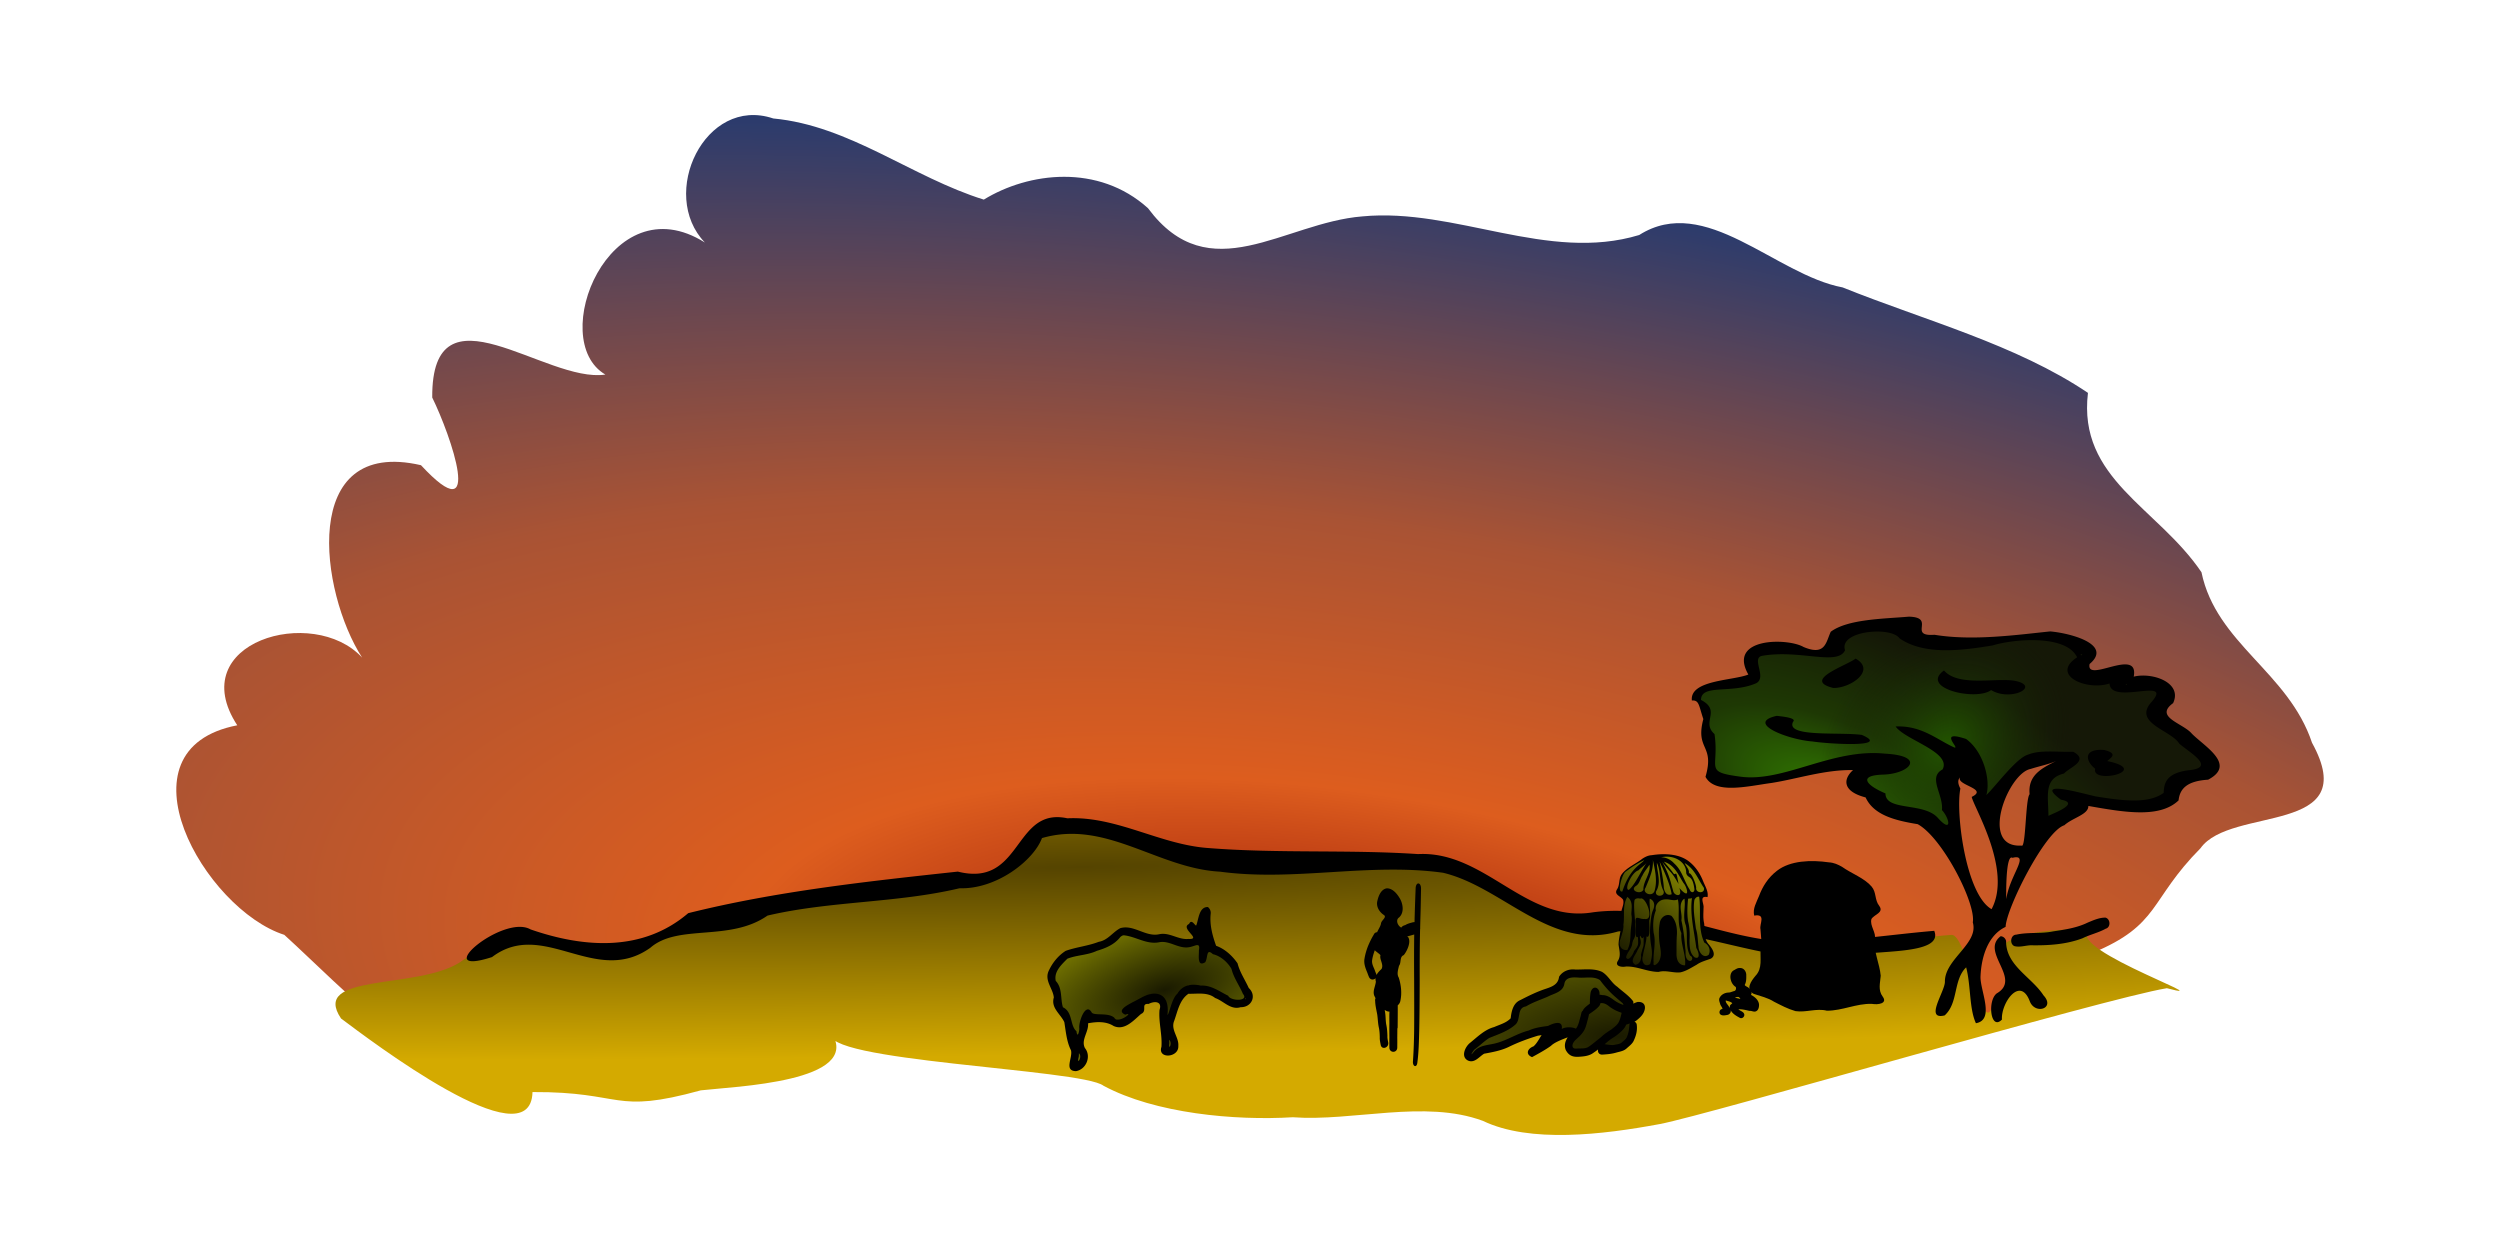 <svg xmlns="http://www.w3.org/2000/svg" xmlns:xlink="http://www.w3.org/1999/xlink" viewBox="0 0 1000 500"><defs><radialGradient id="b" gradientUnits="userSpaceOnUse" cy="1559.9" cx="381.86" gradientTransform="matrix(.625 .101 -.038 .251 363.24 540.02)" r="1560.8"><stop offset="0" stop-color="maroon"/><stop offset=".253" stop-color="#dd5d1e"/><stop offset=".52" stop-color="#a95334"/><stop offset="1" stop-color="#003380"/></radialGradient><radialGradient id="c" gradientUnits="userSpaceOnUse" cy="2386.3" cx="-1223.9" gradientTransform="matrix(.001 .056 -.959 .014 2721.8 934.34)" r="1340.4"><stop offset="0" stop-color="#540"/><stop offset="1" stop-color="#d4aa00"/></radialGradient><radialGradient id="d" gradientUnits="userSpaceOnUse" cy="798.62" cx="1139.3" gradientTransform="matrix(.537 .25 -.108 .247 209.34 390.49)" r="251.17"><stop offset="0" stop-color="#338000"/><stop offset=".441" stop-color="#1e3804"/><stop offset="1" stop-color="#151807"/></radialGradient><radialGradient id="e" gradientUnits="userSpaceOnUse" cy="598.17" cx="1242.7" gradientTransform="matrix(.15 -.162 .134 .123 512 978.35)" r="251.17"><stop offset="0" stop-color="#250"/><stop offset="1" stop-color="#151807" stop-opacity="0"/></radialGradient><radialGradient id="f" gradientUnits="userSpaceOnUse" cy="1004.8" cx="48.137" gradientTransform="matrix(-.052 -.194 .447 -.127 44.219 1091.9)" r="139.1"><stop offset="0" stop-color="#1a1a00"/><stop offset=".719" stop-color="#595900"/><stop offset="1" stop-color="#737300"/></radialGradient><radialGradient id="g" gradientUnits="userSpaceOnUse" cy="1171.8" cx="766.56" gradientTransform="matrix(-.009 -.318 .875 -.025 -371.05 1239.9)" r="115.09"><stop offset="0" stop-color="#1a1a00"/><stop offset=".87" stop-color="#595900"/><stop offset="1" stop-color="#737300"/></radialGradient><linearGradient id="a"><stop offset="0" stop-color="olive"/><stop offset="1" stop-opacity="0"/></linearGradient><linearGradient id="h" y2="1093.8" xlink:href="#a" gradientUnits="userSpaceOnUse" x2="1368.6" gradientTransform="matrix(1 0 0 1.206 0 -171.25)" y1="822.36" x1="1152.9"/></defs><path d="M309.29 599.74c-27.277-9.175-45.986 30.25-27.335 49.634-38.015-24.025-63.446 39.025-39.808 52.811-23.805 3.636-69.568-38.016-69.257 9.185 7.43 15.11 21.184 54.717-4.5 27.07-48.803-11.285-40.432 50.846-23.536 76.968-19.537-21.244-71.677-6.202-49.952 27.069-49.779 9.646-12.99 73.644 18.816 83.82 25.782 23.516 51.73 53.298 87.551 57.956 24.64-3.585 41.933-14.352 65.32.327 39.082 12.677 41.833-27.388 30.992-48.917 18.542-1.451 59.595 12.233 54.421-21.16 25.181 14.793 71.896 47.793 92.495 14.355 31.053-20.872 71.956 14.992 103.82-3.91 23.002-43.132 58.417 12.3 90.09 16.163 33.06 19.729 67.036 1.978 102.17 8.072 19.822-13.264 43.354 23.685 60.042 10.987-2.174-13.563 13.771 4.85 17.437-17.982 13.657-28.061-4.25 15.682 18.761-8.576 27.403-11.361 22.653-21.015 43.381-41.963 12.11-17.047 65.132-4.876 44.61-42.171-9.441-28.321-38.3-39.662-44.222-68.217-17.57-25.976-49.517-37.321-45.41-71.752-28.747-19.373-65.41-29.01-98.118-42.181-26.915-5.05-54.934-37.755-81.379-20.967-36.48 11.085-73.64-10.998-110.75-7.445-31.427 2.508-61.133 29.842-85.747-3.29-19.852-17.893-47.759-14.415-65.662-3.422-28.76-8.94-53.66-29.61-84.23-32.46zm374 44.388l.421.186z" fill="url(#b)" transform="translate(0 -552.36)"/><path d="M839.79 923.19c-25.022 4.777 52.053 31.058 26.955 24.453-24.875 4.077-183 50.546-202.72 54.318-22.946 4.288-52.11 7.752-70.876-1.259-23.331-8.621-51.982.332-76.048-1.441-23.052 1.409-55.101-1.494-75.702-12.604-8.615-6.758-114.87-9.79-108.85-21.281 12.714 19.809-38.825 21.574-52.228 23.122-35.527 9.797-30.45.508-67.319.686-.697 28.355-65.422-21.117-76.583-29.424-12.314-18.259 29.907-11.474 47.355-22.352 18.703-13.44 37.671-10.56 57.107-3.078 20.807-.06 20.818-9.876 38.709-14.346 37.263-8.492 75.336-12.787 113.18-16.538 16.323-.293 16.849-13.553 21.438-18.735 18.13-4.356 35.219.694 52.118 7.24 30.307 7.7 61.924 1.8 92.712 5.736 22.214-2.46 41.162 9.66 57.934 21.918 21.124 2.662 43.301-1.085 63.717 5.566 18.045 9.174 42.436 6.849 62.21 6.193 2.705.936 20.592-3.905 37.706-5.054 5.705-.384 11.459 35.4 15.348 30.667 17.618-21.437 1.025-23.843 5.492-26.916 11.042-7.596 32.016-5.155 38.347-6.872z" fill="url(#c)" transform="translate(0 -552.36)"/><path d="M821.03 806.73c-13.377.984-30.94 4.167-46.093 1.468-3.448.245-8.764-.265-9.536-3.536-.529-1.206 1.192-2.043 1.204-2.865-5.659-2.638-12.279-.274-17.762.795-4.917.64-11.07.39-14.327 3.404-1.933 1.538-2.065 3.695-1.388 5.827-.518 2.348-4.693 2.503-7.395 1.698-7.79-1.134-16.415-2.708-23.148-.344 1.812 1.393-.473 2.924-.486 4.436-.418 2.005-1.324 4.05-3.52 5.315-4.049 4.037-19.97 3.146-21.053 8.004 1.71.334 5.948 9.043 5.568 10.002-1.52 7.171 4.677 10.088 1.534 17.84-1.229 1.756-2.142 4.166-.255 5.411 3.92 3.562 11.552 2.06 17.961.961 13.762-2.198 29.337-7.086 45.34-6.584 1.84.356.71 1.358-.471 1.464-4.258.839-8.025 3.74-5.38 6.93 1.398 2.056 5.356 2.39 7.573 4.075 1.481 1.642.082 3.755 3.01 5.05 5.275 3.105 24.61 4.679 29.676 8.167-1.187-25.259-.183-33.767 13.267-8.867 5.337-3.477 23.33-30.745 29.422-18.624-23.398 31.936 2.774 20.898 6.038 20.29-.1-3.809 5.098-4.128 10.506-2.725 5.316.982 10.538 2.577 14.667 1.482 6.269-.629 13.129-1.439 14.643-6.347-.084-1.817.071-3.855 3.002-4.461 4.306-1.786 10.285-1.884 12.67-6.159.458-2.967-3.563-4.445-5.762-6.142-4.09-2.886-6.523-7.401-10.842-10.294-2.855-.866-6.76-2.546-6.183-5.57.649-2.86 5.403-4.062 4.305-7.2-1.243-4.547-8.492-6.456-13.116-4.138-1.335.81-2.898-.021-3.137-1.283-.696-1.406-.007-3.31-1.419-4.35-5.759.304-10.674 3.851-16.812 2.156-1.946-.776-1.627-2.709-.212-3.616 1.366-1.685 4.433-3.459 2.512-5.742-3.161-3.93-9.301-5.118-14.6-5.928z" fill="url(#d)" transform="translate(0 -552.36)"/><path d="M821.03 806.73c-13.394.997-30.89 4.143-46.093 1.468-10.87 2.551-6.421-10.256-17.156-7.323-7.86 3.015-23.785-.331-24.386 8.046-.475 9.783-17.227 1.829-25.153 3.045-8.838 1.502-4.49 11.966-14.894 13.372-7.371.14-20.718 4.35-12.572 9.681 2.994 6.09 2.161 12.688 5.062 18.473-3.724 6.034-2.869 14.38 8.435 12.894 15.37-1.337 33.026-8.17 51.297-7.761 5.079 1.513-12.73 6.968.044 10.512 5.512 4.584 9.075 10.036 19.527 11.273 6.755 1.637 13.239 4.143 17.284 4.141-1.351-6.892-7.645-11.251-2.047-15.827-.307-6.24-.217-10.941 1.566-14.929.52-1.782 3.096-7.145 3.989-2.43 1.424 4.303 6.65 16.552 8.456 22.333 6.828-8.708 12.525-15.746 32.603-19.322-4.782 5.777-10.612 3.88-12.75 14.278-.787 3.814 4.249 16.344 8.306 12 7.17-1.442 7.657-7.233 15.315-6.995 9.842 2.04 18.344 3.703 25.641 1.152 9.24-.755 3.702-9.21 13.954-10.978 8.375-.807 11.645-8.72 3.069-11.37-5.154-4.784-10.712-9.696-16.688-14.292 1.117-4.375 8.307-10.031-.855-12.905-5.35-1.335-12.016 2.465-13.193-4.507-4.605-2.827-14.315 6.455-17.627-1.071 8.327-4.83.815-12.036-8.093-12.432l-1.517-.278z" fill="url(#e)" transform="translate(0 -552.36)"/><path d="M763.59 246.66c-10.102.88-24.406.946-31.281 6.031-1.969 4.191-2.125 9.802-10.906 6.094-6.32-3.664-30.546-3.886-22.062 11.031-6.18 2.48-23.499 2.151-22.594 10.375 2.934-.202 2.75 1.973 4.588 7.437-3.312 12.563 4.658 10.023.864 23.105 3.813 7.097 16.948 3.727 26.36 2.458 10.12-1.572 21.418-5.38 32.657-5.157-3.886 3.49-4.49 8.457 5.03 10.938 3.156 6.833 11.132 9.14 20.813 10.688 9.9 5.34 23.416 31.75 22.062 39.281 2.507 8.53-11.327 14.691-11.156 23.812-.066 3.993-8.26 15.421-.094 13.406 5.54-5 3.351-14.16 8.594-19.219 1.899 7.137 1.198 16.54 3.906 22.344 7.785-1.331 1.538-13.298 1.844-18.812.333-7.868 3.049-16.448 10.031-19.719.258-7.37 15.698-38.212 23.5-40.656 3.313-3.025 9.71-4.28 9.594-7.718 14.254 2.514 28.522 5.04 36.094-2.22.5-4.79 3.515-7.767 11.812-8.28 11.485-6.028-1.423-13.253-6.531-18.438-3.505-4.174-15.173-6.574-7.47-12.188 3.877-8.206-8.28-12.448-15.75-10.594 2.256-12.046-19.258 2.938-17.655-5.063 9.404-7.851-7.745-12.35-15.75-13.03-13.38 1.372-30.96 3.877-46.281 1.343-10.87.77.74-6.938-10.22-7.25zm-12.9 5.96c4.05-.023 7.787.84 9.094 2.687 10.256 7.164 26.207 4.646 37.25 2.875 8.322-2.584 29.44-4.498 33.812 4.75-10.83 7.053 3.659 13.513 12.969 10.47.44 8.872 25.762-2.869 16.844 7.343-7.728 8.43 7.777 11.32 11.03 16.688 3.862 3.444 15.347 9.687 3.5 10.688-8.56 1.215-9.58 4.948-9.718 9.031-6.259 4.557-16.664 3.092-27.25 1.407-5.857-1.324-24.994-6.872-13.844 1.312 7.925 1.437-2.973 5.423-5 6.469-.03-7.978-2.035-14.924 6.25-16.938 2.079-2.414 10.261-5.127 3.688-8.688-6.736.167-13.377-.848-18.125 1.157-4.628 1.256-13.278 13.029-16.656 16.156 1.72-5.677-.904-17.211-8.094-22.438-11.72-3.88-2.154 4.078-4.72 3.406-7.111-3.238-13.102-8.854-23.468-8.406 3.704 5.39 22.467 10.19 18.78 17.188-6.036 3.19.39 9.976-.25 16.25 3.216 3.56 4.038 9.436-1.624 3.156-5.613-6.402-20.972-2.594-20.97-9.813-7.422-3.128-11.436-7.245-.812-7.53 10.591-.374 17.175-7.496.657-8.376-21.162-2.196-40.418 11.503-57.75 9.219-15.01-1.978-8.46-3.137-10.473-17.056-5.52-4.868 2.902-9.327-5.41-13.655.091-6.51 12.095-2.334 22.038-6.664 4.581-2.324-2.232-10.186 2.531-11 15.092-2.577 30.112 4.166 33.062-2.219-1.652-4.873 5.906-7.43 12.656-7.468zm81.719 9.062c1.329.124-.672.88 0 0zm-90.156 1.75c-3.609 2.816-21.563 8.607-8.969 11.75 6.633.225 17.423-6.915 8.969-11.75zm35.344 4.75c-9.907 7.148 12.94 12.334 18.844 7.844 7.66 4.66 19.494-1.222 10.281-3.53-7.077-1.792-23.188 2.56-29.125-4.313zm73.125 5.375c.54.486-1.199.286 0 0zm-140.03 12.78c-12.796 2.864 4.66 9.572 14.312 10.25 6.44 1.003 31.818 2.556 19.719-2.625-8.934-1.242-30.624 1.064-27.5-5.25 1.592-1.556-4.233-2.113-6.531-2.375zm129.5 13.594c-7.015.094-5.68 4.807-2.125 7.563-1.645 6.442 22.916.723 4.844-3.063 1.279-1.272 4.607-2.973-1.219-4.437a18.86 18.86 0 00-1.5-.063zm-17.69 4.45c-5.813 2.92-11.409 5.683-10.656 13.312-1.707 1.904-1.473 22.13-3.281 20.531-17.035 1.06-5.378-28.976 3.719-30.656 3.618-1.163 7.27-1.837 10.219-3.187zm-38.5 6.563c-1.557 3.186 11.536 4.512 4.688 7.812.668 3.896 16.335 29.22 7.937 44.906-10.344-5.866-14.464-38.806-12.469-48.219-.912-1.708-1.255-3.311-.156-4.5zm22.156 31.969c5-.375-2.364 7.707-3.656 16.75 0 0-.41-18.329 2.5-16.531.449-.102.823-.194 1.156-.219zm-5.91 31.59c-8.26 6.293 8.618 16.998-1.531 22.844-3.864 2.903-2.492 15.17 2.062 10.469-.452-6.485 7.251-17.679 11.156-7.25 2.14 5.425 10.324 2.818 5.47-2.406-4.732-7.335-15.074-11.927-14.97-21.72-.173-1.032-1.111-1.927-2.187-1.937z"/><path d="M423.16 326.86c-17.51-.331-15.726 27.91-40.031 21.781-36.125 3.903-72.63 7.849-107.84 16.625-18.28 15.618-41.72 13.887-63.062 6.5-11.062-6.35-41.091 19.354-15.406 11.062 20.497-15.526 41.357 11.918 63.312-3.719 11.113-9.683 31.706-2.283 46.875-12.875 25.219-5.909 51.578-4.948 76.844-10.938 14.741.488 29.645-11.152 32.938-20.062 25.614-7.455 46.277 12.126 71.25 13.438 29.705 4.012 59.628-3.693 89.219.438 23.97 5.722 43.024 31.452 70 23.469 31.407-3.343 60.853 15.015 92.469 9.937 9.28-2.752 38.034-.183 33.969-10.188-21.279 1.804-42.536 5.6-64.125 3.969-24.45-2.68-47.16-14.82-72.56-11.35-26.666 4.416-42.983-24.691-69.781-23.312-27.813-1.859-55.873-.196-83.719-2.406-19.491-1.303-36.68-12.84-56.562-11.906a19.535 19.535 0 00-3.781-.469zm419.03 40.188c-2.496-.024-4.801 1.04-7.062 1.969-4.321 2.13-9.13 2.828-13.844 3.531-4.866 1.03-9.924.241-14.781 1.312-2.306.054-2.765 3.753-.72 4.594 2.15.54 4.311-.25 6.47-.343 6.996.12 14.178-.3 20.78-2.813 3-1.485 6.32-2.18 9.25-3.812l.188-.063c1.914-.709 1.66-3.875-.281-4.375z"/><path d="M567.19 353.39c-.47.11-.903.78-.937 2-.154 3.896-.294 7.786-.407 11.688-.016.594-.017 1.188-.03 1.781a2.749 2.749 0 00-.813.094c-.99.27-2.035.52-2.907 1.094-.745.154-1.285.522-1.593 1-1.46-.77-2.37-3.055-.875-4.063 2.092-1.89 1.624-5.252.375-7.5-1.115-1.91-2.887-4.152-5.25-4.156-2.25.311-3.339 2.908-3.782 4.937-.645 2.286.747 4.515 2.563 5.72 1.417.91-1.17 2.208-1.156 3.562-.292 1.182-1.074 2.255-1.532 3.344-.54.01-1.091.3-1.375 1.03-.869 1.4-1.602 2.945-2.25 4.47-.629 1.623-1.12 3.244-1.406 4.968-.39 2.04.364 3.914 1.125 5.75.39 1.047.161.5.625 1.625.568 1.356 1.968 1.302 2.656.532-.047.425-.007.897.125 1.375-.193 2.048-1.62 4.22-.343 6.187.054.18.127.32.218.438a1.851 1.851 0 00-.156 1.156c.048 1.897.531 3.678.844 5.5.226 1.65.26 3.32.594 4.937.303 1.31.375 2.685.406 4.063-.052 1.056.19 2.035.375 3.031.4 2.149 3.4 1.149 3-1-.156-.837-.365-1.673-.313-2.562-.05-1.555-.142-3.08-.468-4.563-.293-1.594-.205-3.3-.469-4.906-.05-.324-.099-.647-.156-.969.558.432 1.23.705 1.906.688-.081 1.543-.04 3.08-.031 4.625-.036 1.945-.016 3.898 0 5.843-.03 1.294-.008 2.581 0 3.875 0 2.316 3.156 2.316 3.156 0 .008-1.294.03-2.58 0-3.875.01-1.231.03-2.457.031-3.687.084-.153.125-.337.125-.563.008-1.66.027-3.308.031-4.968.008-1.244.014-2.507 0-3.75.507-.463.918-1.035 1.063-1.844.653-3.057.282-6.296-.656-9.25-.877-1.442-.243-3.168.093-4.719 1.015-1.253.13-3.593 1.906-4.281 1.249-1.509 3.04-5.177 1.782-7.156-.14-.115-.268-.202-.375-.313.014-.003.047-.028.062-.031.918-.22 1.808-.504 2.719-.75-.085 6.136-.077 12.264-.031 18.406.018 6.58.055 13.17 0 19.75-.057 4.159-.183 8.307-.469 12.438-.247 2.254 1.503 2.91 1.75.656.562-4.237.633-8.634.75-12.969.14-6.622.162-13.249.188-19.875-.021-6.853.003-13.69.156-20.53 0-.032.03-.063.031-.095a2.4 2.4 0 000-.468c.03-1.273.055-2.54.094-3.813.128-3.901.184-7.812.25-11.719.044-1.57-.615-2.328-1.22-2.187zm-17.281 26.719c.883.833 2.018 1.52 2.281 2-.508 1.648 1.438 3.698.406 5.5-.77.705-1.546 1.497-2 2.406a2.212 2.212 0 00-.156-.562c-.439-1.031-.21-.497-.625-1.625-.526-1.264-1.207-2.52-.937-3.938.208-1.307.58-2.547 1.03-3.781z"/><path d="M474.59 932.64c-2.578.53-3.73 3.678-6.26 4.429-4.84 2.188-10.014 3.313-15.159 4.447-2.242.708-3.488 3.022-5.047 4.686-1.46 2.079-1.786 5.278-.007 7.296 1.736 2.26.594 5.327 1.434 7.846 1.436 1.935 3.504 3.541 3.93 6.116.464 1.303-.02 3.376 1.599 3.94.586.484-1.462 13.969 1.863 12.669 3.814-1.493-1.564-7.81.522-12.138.518-1.426 1.24-8.317 2.757-8.953 1.012-.14 1.465 1.039 1.152 1.926 3.31.152 6.751-.059 9.725 1.677 2.422 1.38 4.844-.797 6.604-2.325-1.069-.157-3.436.66-3.431-1.19.228-1.083 1.814-1.256 2.52-1.97 2.291-1.449 4.715-2.71 7.274-3.497.685-.477 1.206-1.22 2.158-.923 1.741.134 3.723.605 4.652 2.29 1.274.918.244 14.283.586 15.658-.21 5.045 3.522 6.97 2-.996-.802-3.357 1.07-16.629 5.247-19.304.79-.45 1.464-1.45 2.485-.994 3.608.45 7.485-.108 10.684 2.006 2.227 1.042 4.288 2.379 6.35 3.692 1.615.252 3.536.215 5.004-.612.783-1.054-.794-2.119-1.03-3.145-1.633-3.127-3.12-6.291-4.387-9.547-1.938-2.79-4.804-4.948-8.014-5.885-.565-.374-1.67-1.3-1.935-.142-.449 1.322-.285 3.318-1.548 4.145-1.023.247-1.756-1.075-1.23-1.962.017-1.746.334-3.725-.343-5.334-1.163-.572-2.355.866-3.603.657-3.498.404-6.796-1.117-10.06-1.992-3.77.394-7.596.237-11.133-1.286-1.751-.53-3.515-1.317-5.36-1.285z" fill="url(#f)" transform="translate(-25.118 -558.895)"/><path d="M483.162 362.815c-3.523-.127-3.686 4.715-4.62 7.243-.276.904-1.812-2.94-2.91-.481-3.803 1.76 5.358 6.255-.201 6.001-4.117.424-7.65-2.796-11.78-1.882-5.441 1.166-10.15-3.985-15.521-2.436-3.037 1.566-4.974 4.848-8.62 5.46-4.281 1.665-8.918 2.082-13.221 3.614-2.87 1.79-5.214 4.648-6.658 7.7-2.144 4.08 1.568 7.261 1.899 10.96-1.247 4.205 2.687 6.576 4.195 9.852.627 3.787.91 7.76 2.656 11.25.833 2.902-2.957 8.237 1.998 8.366 4.105-.666 6.262-5.95 3.59-9.24-1.675-3.293 1.563-6.404 1.256-9.907 3.381-.64 7.15-.865 10.205 1.077 4.382 1.994 7.991-2.218 10.966-4.797 2.765-1.231-.33-4.227 3.06-4.024 2.224-1.202 5.555-1.16 4.348 2.398-.422 4.968 1.14 9.816.765 14.783-1.621 4.96 7.033 4.383 6.756-.384.283-3.525-3.142-6.461-1.644-10.049 1.37-3.799 2.14-8.415 5.7-10.817 3.59.11 7.62-.765 10.663 1.696 3.475 1.214 6.158 4.908 10.212 3.68 4.403.086 6.562-4.589 3.246-7.678-1.496-3.3-3.585-6.298-4.476-9.855-2.102-3.063-5.105-5.8-8.582-7.03-1.456-4.022-2.614-8.334-2.183-12.69.179-1.092-.257-2.105-1.098-2.81zM449.6 374.127c4.783.505 9.145 3.806 14.13 2.765 4.195-.785 7.79 2.82 12.089 1.958 2.415-.425 4.38-2.168 3.737 1.37.089 1.91-.801 6.747 2.536 4.678 1.166-1.9.293-5.79 3.076-3.222 3.069.706 5.85 3.186 7.432 5.888.877 3.608 3.161 6.614 4.578 10.001 2.6 2.998-4.947 2.983-5.91.726-3.49-1.692-6.826-4.3-10.921-4.051-3.78-.835-7.318-.32-9.436 3.286-2.229 1.838-3.235 8.24-3.93 8.42.452-3.548-.165-7.798-4.28-8.437-3.507-.495-6.47 1.897-9.74 3.422-1.72 1.01-6.622 3.254-2.858 4.947 3.992-1.523-2.941 3.905-4.38 1.213-2.39-2.14-7.569-.763-8.963-1.968-2.435-4.57-5.39 3.612-5.037 6.22-.01 1.562-.788 4.067-1.15 1.125-2.634-2.172-1.368-7.638-5.399-9.56-1.088-3.4-.098-7.589-2.88-10.55-.786-3.73 2.292-6.476 4.639-8.869 3.776-1.499 8.085-1.38 11.819-3.16 3.545-1.049 7.064-2.51 9.377-5.525.42-.343.89-.713 1.471-.677zm48.625 25.25c.45.126-.23.593 0 0zm-30.531 16.53c1.375 1.387-.367 4.682.05 1.403-.015-.467-.031-.935-.05-1.402zm-36.125 5.376c1.65 1.534-1.156 5.215-.077 1.439l.053-.72.024-.72zM635.45 387.73c-1.816-.029-3.658.123-5.443.071-2.442-.3-5.063.726-6.389 2.929-.326 2.975-2.664 3.896-5.081 4.713-3.618 1.165-7.03 2.852-10.413 4.589-2.863 1.225-3.538 4.447-3.853 7.287-1.768 1.86-4.357 2.507-6.62 3.506-3.775 1.01-6.608 3.876-9.588 6.284-2.065 1.601-3.896 5.733-.74 7.172 2.572 1.022 4.374-1.635 6.32-2.796 3.305-.611 6.654-1.211 9.734-2.654 3.794-1.88 7.756-3.328 11.79-4.562.487-.069.982-.144 1.478-.222-1.046 1.541-1.863 3.307-3.25 4.5-2.356.84-3.351 3.168-.576 4.305 2.566-1.395 5.186-2.812 7.584-4.527 1.335-1.351 4.147-2.42 6.68-3.4-.986 1.535-1.522 3.232-.773 5.086 1.219 2.273 2.843 2.868 5.305 2.69 1.79-.11 3.62-.273 5.211-1.207a37.95 37.95 0 002.408-1.704c-.254.945.318 2.112 1.66 2.05.274-.013.542-.032.816-.045 1.642-.116 3.289-.307 4.875-.78 1.462-.405 2.985-.6 4.145-1.723 1.1-.993 2.34-1.846 2.898-3.32.824-1.795 1.316-3.768 1.1-5.768 0-.812-.416-1.315-.937-1.518.34-.174.668-.383.972-.64 1.08-.89 2.112-1.807 2.743-3.115 1.09-2.34.314-4.337-2.46-4.145-.6.171-1.17.405-1.728.684.04-.272.038-.582-.034-.923-1.738-2.33-4.254-3.914-6.38-5.85-2.402-1.621-3.623-4.53-6.157-5.973-1.684-.758-3.481-.965-5.297-.994z"/><path d="M629.58 943.33c-1.786.04-3.566.528-3.86 2.716-.668 3.183-4.128 3.69-6.536 4.935-2.934 1.31-6.023 2.262-8.787 3.95-3.774.548-1.965 5.172-4.18 7.216-3.002 2.698-6.918 3.928-10.55 5.423-2.074 1.319-3.811 3.123-5.82 4.553-.93.93-2.07 3.197-.362 1.02 2.255-2.876 5.954-2.653 9.089-3.55 4.478-1.209 8.433-3.892 12.94-5.032 2.444-1.134 5.09-1.47 7.714-1.828 2.069-1.085 6.073-2.526 5.477 1.242 1.278-.895 4.25-.9 5.65-.133.128-.156.253-.32.36-.497.805-1.293 1.022-2.83 1.471-4.278.25-.934.142-.47.335-1.394.111-.532.372-.901.697-1.118.066-.279.218-.562.473-.826.659-.747 1.459-1.317 2.253-1.899.016-1.582.04-3.178.36-4.73 1.115-3.162 3.863-1.336 3.483 1.109.477.073.917.162 1.221.195 1.89.007 3.351 1.088 4.815 2.175a13.288 13.288 0 003.629 1.775 2.511 2.511 0 01-.318-.64l-2.864-2.467c-2.352-2.013-4.415-4.34-6.268-6.834-2.515-1.706-5.807-.753-8.685-1.02a18.626 18.626 0 00-1.736-.063zm10.645 10.225a3.66 3.66 0 01-.077.293c-.09.29-.257.551-.387.825-1.106 1.334-2.558 2.27-3.956 3.249a1.948 1.948 0 01-.223.195 2.215 2.215 0 01-.035.222c-.232 1.12-.106.569-.387 1.669-.5 1.752-.82 3.593-1.883 5.103-.915 1.38-2.143 2.336-3.319 3.462-.533.675-1.145 1.503-.92 2.414.29 1.095 1.544.76 2.425.763 1.26-.038 2.59.066 3.749-.532a27.935 27.935 0 002.855-2.13c1.015-.826 2.084-1.586 3.035-2.494 1.053-.897 2.204-1.65 3.362-2.388 1.02-.822 2.094-1.541 2.846-2.663.7-1.177.99-2.512 1.299-3.843 0-.084.009-.162.017-.24a16.127 16.127 0 01-4.652-2.307c-1.083-.858-1.96-1.551-3.397-1.545a46.4 46.4 0 00-.352-.053zm11.711 8.192c-.356.112-.707.223-1.058.347-.128.04-.258.075-.387.115-.148.325-.307.643-.481.959-.966 1.472-2.323 2.504-3.672 3.559-1.13.72-2.261 1.414-3.284 2.299-.39.343-.786.674-1.187 1.003 1.468.224 3.103.495 3.981.248.996-.23 2.079-.253 2.89-.967.789-.71 1.707-1.271 2.08-2.335.614-1.379.806-2.912.937-4.411 0-.322.07-.59.181-.817z" fill="url(#g)" transform="translate(0 -552.36)"/><path d="M639.16 397.55c.034.072.051.157.009.23h-.017l.009-.23zM639.53 398.84a.719.719 0 01.25.382c-.089-.1-.186-.212-.284-.32.013-.02.021-.041.034-.062zM655.89 403.83c-.06.052-.112.07-.163.062.055-.02.107-.044.163-.062zM653.53 405.06c-.216.19-.438.373-.662.56a4.208 4.208 0 01-.576.328c.026-.08.044-.16.06-.249.41-.182.793-.404 1.178-.639zM660.648 342.082c5.141-.823 11.172-.579 15.114 2.643 2.683 2.153 4.408 4.983 5.55 7.898.825 1.994 2.114 4.053 1.699 6.218-3.583-.686-1.305 2.687-1.595 4.255-.028 2.075-.254 4.165.235 6.217.375 2.86-.345 6.08 1.94 8.517 1.233 1.54 3.204 4.206.749 5.625-1.962.735-4.062 1.254-5.72 2.464-2.056 1.112-4.069 2.513-6.464 3.021-2.909.333-5.825-.987-8.69-.18-4.504 0-8.504-2.277-13.041-2.157-1.916.379-4.568-.164-3.301-2.212 1.375-2.146.541-4.384.295-6.626.12-3.804 1.723-7.528 1.173-11.362-.644-2.24 1.308-4.303.649-6.498-.886-1.455-3.776-1.985-2.456-4.12 1.303-1.921.55-4.234 1.93-6.106 1.992-2.679 5.572-4.063 8.234-6.201 1.073-.693 2.305-1.328 3.699-1.396z"/><path d="M1140 832.71c-1.257.022-2.604.045 0 0zm-4.869.11c-22.44-6.582-46.362 9.403-45.619 34.754-3.406 13.581-11.472 1.809-15.04 36.036.604 7.982 6.698 7.48 8.725.096 10.333-18.689 13.284-41.338 28.195-57.477 5.495-7.516 14.08-13.66 23.74-13.409zm30.656 6.204c5.703 9.628 25.771 16.728 39.791 68.76 10.632 4.09.133-40.548-6.526-43.903-10.254-9.423-19.302-16.81-33.264-24.857zm-15.64-.388c-4.035 22.5-8.677 46.036-2.923 68.625 4.66 13.636 23.184 4.037 16.056-7.95-6.67-19.594-14.642-39.554-13.133-60.675zm9.509 3.691c8.678 11.966 22.89 52.081 34.304 62.073 9.02-.63-5.687-39.13-17.427-42.866-5.485-6.493-12.61-11.762-16.878-19.207zm-29.55.035c-20.05 7.595-26.614 29.82-35.778 47.08-5.965 7.509-13.986 39.923 7.632 10.862-6.951 23.152 10.376 16.18 11.18 6.45 4.002-14.76 5.592-32.786 20.02-63.814-18.583 28.95-16.928 20.764-29.715 48.43 5.851-40.392 3.823-11.348 11.108-26.515 4.88-7.703 10.134-15.162 15.553-22.494zm-37.762 3.019c-18.463 12.988-24.39 35.869-35.061 54.564-2.46 13.387 15.708 12.094 14.058-.544.967-10.53 8.961-34.194 13.49-31.426-1.754-8.302 4.71-14.34 7.513-22.593zm50.495-.55c-8.012 19.815-3.587 42.324-12.147 61.986-3.578 13.03 16.7 14.438 13.534.67-7.692-14.922-4.488-32.243-2.381-48.165.583-4.808 1.024-9.644.994-14.491zm13.493 4.021c-2.943 19.35 11.416 35.945 11.027 55.054 4.62 11.96 24.939 2.328 14.314-7.617-7.6-5.105-8.14-15.77-12.58-23.41-3.167-8.615-8.899-15.826-12.761-24.028zm-18.34-6.37c-7.842 18.513-19.588 51.349-22.064 71.487 10.944 5.21 14.403-9.8 14.413-17.65.88-13.288 4.724-40.794 7.652-53.837zm-72.066 76.996c-3.867 33.5 2.96 68.543-9.379 100.79-8.7 5.197-12.04 17.808-7.8 26.853 10.71 9.644 18.795-8.835 18.443-18.184 1.441-13.192 1.214-26.645 4.689-39.525 2.14-20.967 5.578-42.147 2.695-63.221-1.44-3.393-4.306-7.811-8.648-6.717zm13.112 2.712c4.078 36.87-4.226 73.434-7.894 109.96-3.268 5.375-9.05 25.825 2.799 20.7 9.62-9.309 9.347-24.651 9.533-37.253-.68-13.958-.414-27.97 2.538-41.674 2.172-16.608 1.458-33.427.06-50.067-2.272-.937-5.055.11-7.036-1.668zm13.658 1.512c-2.51 19.392 3.876 39.331-2.462 58.352-4.408 22.079 1.662 45.715-7.877 66.822-7.957 4.333-2.155 17.349 4.98 8.696 4.824-7.024 2.537-16.127 3.859-24.117 1.4-20.876 3.376-41.75 7.086-62.355-2.091-14.285 5.26-29.642-1.738-43.16a15.375 15.375 0 00-3.848-4.238zm11.924 1.635c-4.117 24.515 2.482 50.273-6.406 74.07 1.931 23.91-8.614 46.882-6.657 70.762 13.098.183 15.822-15.323 15.57-25.509-.092-14.635.125-29.207-.83-43.813-.26-13.65 1.601-28.202 10.059-39.405 11.543-6.652 20.789 6.33 21.348 16.763 1.959 12.56 1.572 25.38.802 38.018-1.247 15.555-6.548 32.545 1.538 47.105 2.766 4.721 10.302 11.031 8.7 1.139 1.347-21.903-4.872-43.953-.023-65.712 1.592-16.477 1.044-33.435-4.052-49.301 2.271-10.834-4.792-23.34-16.45-24.187-8.207-1.28-15.61 4.428-23.599.07zm91.954-5.504c-11.137 9.555-7.404 25.55-7.344 38.39-2.018 12.202.434 23.891 1.124 36.197.799 14.17.264 29.031 6.294 42.226 14.265 1.181 15.993-15.423 12.043-25.452-2.423-10.074-5.749-20.198-5.03-30.637-2.652-20.188 2.168-41.732-7.087-60.724zm-40.862 3.936c-9.72 4.648-9.168 16.88-5.729 25.417 4.108 10.12 5.834 42.856 5.168 53.755-.444 28.767-7.308 36.085.01 64.52 11.937 9.157 16.11-9.191 13.083-17.839-.635-9.067-7.22-33.838-6.418-43.039-8.251 7.113-4.56-29.6-5.312-35.49-3.642-11.167.798-35.763-.8-47.323zm17.543-.063c-10.09-7.066-27.644 49.423-7.822 44.523 9.476 1.375 17.633-10.616 16.09 8.282-1.867 11.222 2.673 35.94-4.333 31.345-.09 15.813-2.43 17.16 7.269 31.122.716 5.746 10.264 24.835 14.332 13.76-1.135-10.63-10.811-19.55-11.223-31.154-2.784-12.225-1.269-3.102-4.929-15.104-3.375-19.13 3.758-60.24.854-79.388-1.298-4.193-6.706-4.996-10.238-3.384zm-6.268 83.224c-.07 28.361-.833 12.32 4.84 40.363-1.31 7.786 1.13 20.37 10.081 21.722 11.734-8.163-1.049-22.086-3.892-32.009-5.548-11.746-7.739-15.063-4.314-27.854-.01-12.354-3.307 9.75-6.715-2.221z" fill="url(#h)" transform="matrix(-.22 0 0 .182 914.17 191.36)"/><path d="M757.68 420.44c.083.066.155.089.226.079-.076-.025-.148-.056-.226-.079z"/><g><path d="M731.577 344.944c-7.182-1.046-15.525-.735-20.775 3.36-3.576 2.738-5.78 6.334-7.17 10.04-1.009 2.534-2.659 5.152-1.94 7.904 4.92-.872 1.987 3.415 2.494 5.409.177 2.638.629 5.294.088 7.903-.33 3.636.881 7.728-2.122 10.826-1.61 1.958-4.163 5.347-.665 7.15 2.768.935 5.713 1.594 8.093 3.132 2.75 1.396 5.539 2.906 8.618 3.779 4.238.631 8.372-1.232 12.576-.167 6.243 0 11.636-2.894 17.934-2.741 2.68.481 6.32-.209 4.428-2.812-2.049-2.729-1.041-5.573-.849-8.423-.424-4.835-2.882-9.571-2.382-14.443.744-2.848-2.099-5.47-1.331-8.26 1.132-1.85 5.102-2.524 3.13-5.237-1.934-2.443-1.045-5.382-3.082-7.762-2.922-3.41-8.008-5.16-11.825-7.883-1.534-.881-3.283-1.688-5.22-1.775z"/><path d="M1140 832.71c-1.353.024-1.9.033 0 0zm-4.869.11c-16.567-3.945-32.293 7.664-39.777 21.78-5.165 7.394-5.637 17.02-10.696 24.203-4.552 8.075-10.077 16.932-9.383 26.528 8.404 6.89 11.193-10.565 14.61-16.119 7.719-19.004 13.725-41.516 32.627-52.612 3.83-2.355 8.082-3.97 12.62-3.78zm30.656 6.204c15.041 10.133 16.946 31.157 31.318 41.835 13.603 7.086 7.663-16.307-.472-19.59-9.578-8.37-22.268-12.683-30.846-22.246zm-15.64-.388c-1.498 20.06-10.027 40.305-4.51 60.398 1.385 5.66 11.497 18.905 15.377 10.047 5.865-14.465-3.966-28.448-8.383-41.835-3.136-7.875-4.073-16.605-2.185-24.823l-.3-3.785zm9.509 3.691c8.474 10.08 8.566 25.208 18.34 34.314 12.176 4.582 2.082-13.613-2.813-17.016-5.355-5.579-11.764-10.392-15.527-17.298zm-29.55.035c-23.154 12.895-34.737 38.89-41.124 63.461-5.293 9.376 10.742 16.692 17.387 10.228 9.54-8.588 13.12-22.339 12.937-34.815 3.675-4.687 14.797-32.868-2.078-10.47 0 0-10.734 6.08 12.878-28.404zm-37.762 3.019c-14.197 14.202-28.136 30.747-31.982 51.019-1.535 5.804-.364 16.812 6.89 9.421 10.782-12.205 7.442-31.289 18.338-43.542 2.474-5.54 4.825-11.143 6.754-16.899zm50.495-.55c-4.88 22.994-10.23 46.128-10.498 69.75 15.784 4.988 9.751-16.05 7.632-24.293-3.731-11.033 1.364-21.507 1.734-32.525.468-4.302.893-8.611 1.132-12.933zm13.493 4.021c3.226 18.21 2.701 38.317 13.71 54.075 4.426 8.447 13.726 6.367 11.865-3.441-2.679-15.201-17.154-25.336-19.532-40.686-1.787-3.446-3.768-6.799-6.043-9.948zm-21.813 7.704c-5.211 16.743-16.447 32.037-16.698 50.07-.396 7.167 5.255 10.619 8.69 2.952 10.145-15.93.65-36.25 8.008-53.022zm-68.593 62.922c-4.257 33.635 3.856 69.292-10.415 101.27-11.026 4.842-11.942 23.846-.674 28.636 12.696-1.602 11.024-18.559 12.675-28.03 1.764-17.02 4.565-34 6.259-50.971-.798-14.741 6.643-30.383-.243-44.443-1.714-2.937-4.48-5.162-7.603-6.457zm13.112 2.712c4.461 34.926-4.499 69.525-6.64 104.26-3.91 7.602-6.96 18.458-1.817 25.965 9.177-.474 11.061-11.973 11.506-19.484 2.269-21.983.273-44.298 4.14-66.121.036-13.216 5.133-27.743-1.87-39.994a13.91 13.91 0 00-5.319-4.625zm13.658 1.512c-.567 24.244 1.817 48.947-4.29 72.708 4.927 21.237-7.296 41.541-6.078 62.672 12.296-14.037 10.066-34.022 10.676-51.333.221-9.605.745-19.417 4.098-28.519-1.348-17.062 7.49-35.346-1.172-51.45a21.436 21.436 0 00-3.234-4.078zm11.924 1.636c-1.755 29.192-1.547 58.632-6.81 87.497 1.123 17.812-9.216 34.926-5.457 52.686 4.752 8.962 15.328-7.844 14.922-14.562 2.039-14.285-2.119-28.57-.734-42.864-2.847-13.53-.084-28.234 6.638-40.251 4.828-11.787 20.663-6.505 22.826 3.97 9.086 31.334-6.428 64.502 4.675 95.545 14.112-.696 9.15-18.425 7.225-27.282-3.703-10.741-1.587-21.446.477-32.068 2.57-23.384.041-47.041-5.37-69.832-.142-10.691-11.656-13.996-20.372-11.92-5.978.491-12.284 1.365-18.02-.92zm91.954-5.504c-13.017 16.619-6.9 38.73-7.772 58.05 2.464 11.994 3.134 24.74 2.156 37.286-2.311 7.961 6.908 26.657 14.712 16.566 8.396-14.31 1.01-30.701-1.839-45.49-2.07-8.33-2.371-17.046-1.057-25.452-1.111-13.728.277-28.295-6.2-40.96zm-40.862 3.935c-11.228 7.396-7.916 22.197-3.833 32.665 4.834 10.516 3.994 21.815 2.938 32.926-1.452 26.776-6.02 54.135.714 80.575 12.435.312 15.976-13.692 12.529-23.48-2.545-13.246-8.447-26.605-4.765-40.21 2.088-27.724-3.364-55.22-7.583-82.477zm17.543-.062c-11.455-3.686-9.607 15.099 0 12.22 4.372 26.252 4.506 52.92 5.01 79.432 1.695 12.22 2.9 26.25 12.03 35.433 4.385 3.788 12.557.36 5.942-4.716-9.338-16.178-10.974-35.268-11.864-53.54-6.494-21.375 1.969-43.512-1.066-65.185-1.146-4.144-6.515-5.994-10.053-3.644zm-4.057 38.47c-.582 31.024-2.505 62.423 3.58 93.07-4.015 11.72 11.603 14.273 14.284 3.639 4.008-10.416-9.795-14.293-10.942-23.828-8.564-23.492.67-49.213-6.922-72.881z" fill="url(#h)" transform="matrix(.305 0 .012 .232 370.13 153.35)"/></g><path d="M695.75 387.2c-.86.02-1.539.57-2.26.933-1.33.747-1.55 2.524-1.15 3.868.28 1.128.97 2.182 1.973 2.793.24.696.03 1.538-.743 1.65-.776.208-1.508.612-2.333.579-1.351.104-2.692.778-3.345 2.008-.538.882.015 1.884.241 2.782.193.555 1.02 1.44.801 1.8-1.04.017-1.513 1.43-.801 2.131.785.681 1.982.368 2.909.207.81-.2 1.462-1.027 1.208-1.876.786 1.462 2.296 2.313 3.71 3.07.9.47 1.958-.475 1.747-1.42-.27-1.11-1.633-1.295-2.363-2.025 1.507-.044 2.974.31 4.428.655.887-.127 1.727.556 2.604.173 1.068-.47 1.29-1.81 1.228-2.853-.25-1.736-1.738-2.987-3.23-3.725.59-.83.068-1.985-.656-2.55-.417-.613-1.789-.938-1.812-1.481.684-1.238.609-2.719.599-4.088-.069-1.205-.863-2.459-2.139-2.612a2.809 2.809 0 00-.616-.019zm-.844 11.625c.628-.31 1.227.6 1.214.807-.678-.33-1.498-.254-2.12-.682.299-.06.6-.118.906-.125zm-4.594 1.344c.871.292 1.848.44 2.563 1.062.152.19-.91.646-.907 1.204-.135.406.032 1.03-.333.344-.38-.836-1.322-1.506-1.351-2.433l.029-.177z"/></svg>